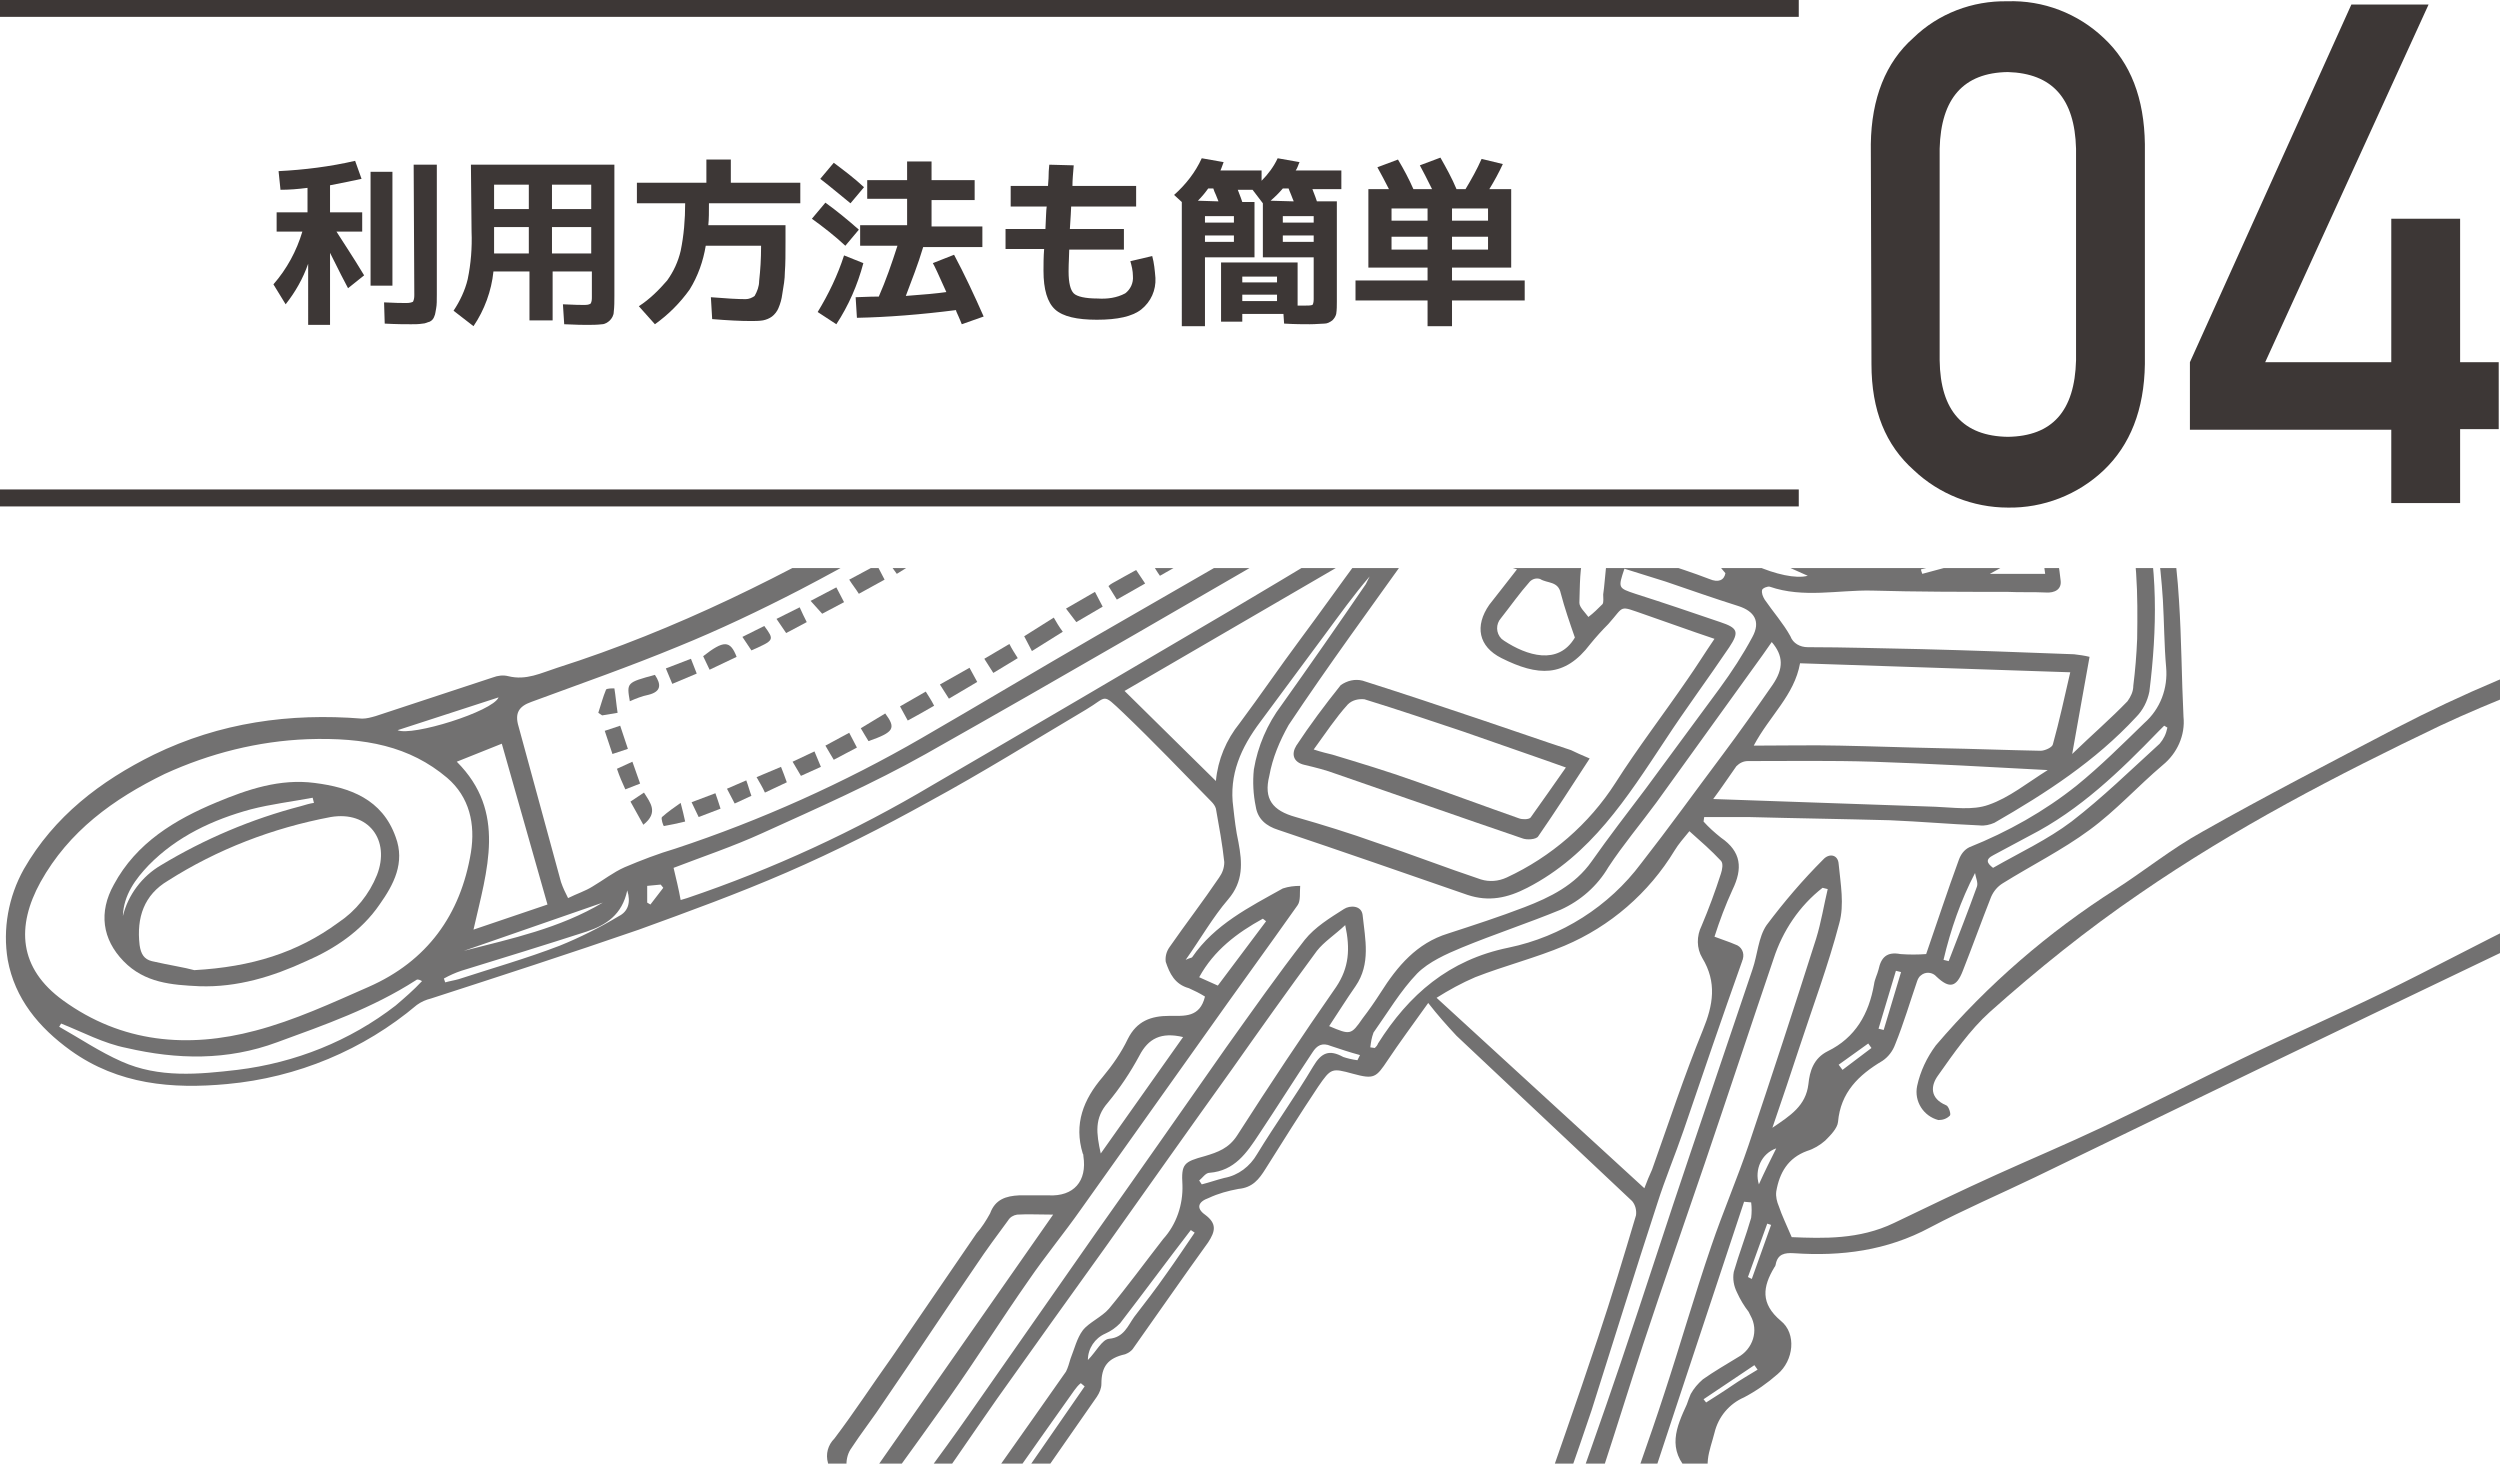 <?xml version="1.0" encoding="utf-8"?>
<!-- Generator: Adobe Illustrator 24.2.1, SVG Export Plug-In . SVG Version: 6.00 Build 0)  -->
<svg version="1.1" id="レイヤー_1" xmlns="http://www.w3.org/2000/svg" xmlns:xlink="http://www.w3.org/1999/xlink" x="0px"
	 y="0px" viewBox="0 0 388.6 227.5" style="enable-background:new 0 0 388.6 227.5;" xml:space="preserve">
<style type="text/css">
	.st0{fill:#3D3736;}
	.st1{fill:none;stroke:#3D3736;stroke-width:2.64;stroke-miterlimit:10;}
	.st2{clip-path:url(#SVGID_2_);}
	.st3{fill-rule:evenodd;clip-rule:evenodd;fill:#727171;}
</style>
<g id="レイヤー_2_1_">
	<g id="ヘヤワリとは_">
		<path class="st0" d="M56.3,33v3h-4c1,1.6,2.5,3.8,4.3,6.8l-2.5,2c-0.5-0.9-1.4-2.7-2.8-5.5v11.2h-3.4V41c-0.8,2.3-2,4.4-3.5,6.3
			l-1.9-3.1c2.1-2.4,3.6-5.2,4.5-8.2H43v-3h4.8v-3.8c-1.5,0.2-2.9,0.3-4.2,0.3l-0.3-2.9c4-0.2,8-0.7,11.9-1.6l1,2.8
			c-1.3,0.3-2.9,0.6-4.9,1V33H56.3z M57.6,44.4V26.7H61v17.7L57.6,44.4z M64.3,25.6h3.6v20.2c0,0.9,0,1.6-0.1,2.1
			c-0.1,0.4-0.1,0.9-0.3,1.3c-0.1,0.3-0.3,0.6-0.7,0.8c-0.4,0.1-0.7,0.3-1.1,0.3c-0.6,0.1-1.2,0.1-1.8,0.1c-0.9,0-2.3,0-4.1-0.1
			L59.7,47c1.7,0.1,2.8,0.1,3.5,0.1c0.5,0,0.8-0.1,1-0.2c0.2-0.4,0.2-0.8,0.2-1.1L64.3,25.6z"/>
		<path class="st0" d="M73.2,25.6h22.3V46c0,0.8,0,1.7-0.1,2.5c0,0.5-0.3,1-0.6,1.3c-0.3,0.3-0.8,0.6-1.2,0.6
			c-0.8,0.1-1.6,0.1-2.3,0.1c-0.5,0-1.7,0-3.6-0.1l-0.2-3.1c1.8,0.1,2.9,0.1,3.2,0.1c0.4,0,0.8,0,1.1-0.2c0.2-0.3,0.2-0.7,0.2-1.1
			v-3.9h-6.1v7.6h-3.6v-7.6h-5.6c-0.3,3-1.4,6-3.1,8.5l-3.1-2.4c1-1.5,1.8-3.2,2.2-4.9c0.5-2.4,0.7-4.9,0.6-7.4L73.2,25.6z
			 M82.2,35.3h-5.4v2.2c0,0.9,0,1.5,0,1.9h5.4L82.2,35.3z M82.2,32.5v-3.8h-5.4v3.8H82.2z M85.8,32.5h6.1v-3.8h-6.1V32.5z
			 M85.8,35.3v4.1h6.1v-4.1H85.8z"/>
		<path class="st0" d="M110.7,49.6l-0.2-3.4c2.4,0.2,4.2,0.3,5.4,0.3c0.5,0,1-0.2,1.4-0.5c0.4-0.7,0.7-1.5,0.7-2.3
			c0.2-1.8,0.3-3.5,0.3-5.3v-0.2h-8.6c-0.4,2.4-1.2,4.7-2.5,6.8c-1.5,2.1-3.3,3.9-5.4,5.4l-2.5-2.8c1.7-1.1,3.1-2.5,4.4-4
			c1-1.4,1.7-2.9,2.1-4.6c0.5-2.4,0.7-4.9,0.7-7.4H99v-3.2h10.8v-3.6h3.8v3.6h10.8v3.2h-14.2c0,1.3,0,2.5-0.1,3.4h12v2.5
			c0,1.9,0,3.5-0.1,4.8c0,1.1-0.2,2.2-0.4,3.4c-0.1,0.8-0.3,1.5-0.6,2.2c-0.2,0.5-0.6,1-1,1.3c-0.4,0.3-0.9,0.5-1.4,0.6
			c-0.6,0.1-1.3,0.1-1.9,0.1C115.1,49.9,113.1,49.8,110.7,49.6z"/>
		<path class="st0" d="M131.4,38.2c-1.6-1.5-3.4-2.9-5.2-4.2l2.1-2.5c1.8,1.3,3.5,2.7,5.2,4.2L131.4,38.2z M134.2,40.9
			c-0.9,3.4-2.3,6.6-4.2,9.5l-2.9-1.9c1.7-2.8,3.1-5.7,4.1-8.8L134.2,40.9z M127.5,27.8l2.1-2.5c1.6,1.2,3.2,2.4,4.7,3.8l-2.1,2.5
			C130.7,30.4,129.2,29.1,127.5,27.8z M145,40.9l3.3-1.3c1.6,3,3.1,6.2,4.6,9.6l-3.4,1.2c-0.1-0.3-0.3-0.7-0.5-1.2s-0.4-0.8-0.4-1
			c-5.5,0.7-10.6,1.1-15.4,1.2l-0.2-3.2c0.7,0,1.9-0.1,3.6-0.1c1.1-2.5,2-5.1,2.9-7.9h-5.8v-3.2h7.3v-4.1h-6.2V28h6.2v-2.9h3.8V28
			h6.7v3.1h-6.7v4.1h7.9v3.2h-9.2c-0.8,2.7-1.8,5.2-2.7,7.6c2.8-0.2,4.9-0.4,6.3-0.6C145.9,42.7,145.2,41.2,145,40.9z"/>
		<path class="st0" d="M163.1,25.6l3.8,0.1c-0.1,1.2-0.2,2.3-0.2,3.2h9.9v3.2h-10.1c0,0.6-0.1,1.7-0.2,3.5h8.4v3.2h-8.5
			c0,0.9-0.1,2-0.1,3.4c0,1.8,0.3,2.9,0.8,3.4s1.8,0.8,3.7,0.8c1.5,0.1,3-0.1,4.3-0.8c0.8-0.6,1.3-1.6,1.2-2.7
			c0-0.8-0.2-1.6-0.4-2.3l3.4-0.8c0.3,1.1,0.4,2.2,0.5,3.4c0.1,1.9-0.7,3.7-2.2,4.9c-1.4,1.1-3.7,1.6-6.9,1.6
			c-3.1,0-5.3-0.5-6.5-1.6s-1.8-3.1-1.8-6c0-1,0-2.1,0.1-3.4h-6v-3.1h6.2c0.1-1.8,0.1-2.9,0.2-3.5h-5.6v-3.2h5.8
			c0-0.4,0.1-0.9,0.1-1.7S163.1,25.9,163.1,25.6z"/>
		<path class="st0" d="M189.8,50v-9.2h11.9v6.7h1.2c0.4,0,0.8,0,1.1-0.1c0.1-0.1,0.2-0.4,0.2-0.9v-6.5h-7.9v-8.4l-1.6-2.1h-2.3
			c0.4,1,0.6,1.6,0.7,1.9h1.9v8.6h-7.7v10.7h-3.6V31.4l-1.2-1.1c1.8-1.6,3.3-3.5,4.3-5.7l3.4,0.6c-0.2,0.5-0.3,0.9-0.5,1.3h6.4v1.6
			c1-1,1.9-2.2,2.5-3.5l3.4,0.6c-0.2,0.4-0.3,0.9-0.6,1.3h7.1v2.9H204c0.4,1,0.6,1.6,0.7,1.9h3.1v15.6c0,0.6,0,1.3-0.1,1.9
			c-0.1,0.4-0.3,0.7-0.6,1c-0.4,0.3-0.8,0.5-1.2,0.5c-0.5,0-1.3,0.1-2.3,0.1s-2.3,0-4-0.1l-0.1-1.5h-6.4V50H189.8z M189.4,31.3
			l-0.4-1c-0.2-0.4-0.3-0.7-0.4-1h-0.8c-0.5,0.7-1,1.3-1.6,1.9L189.4,31.3z M187.3,34.6h4.5v-1h-4.5V34.6z M187.3,36.6v1h4.5v-1
			H187.3z M193.1,43.9h5.4V43h-5.4V43.9z M193.1,45.8v1h5.4v-1H193.1z M201.1,31.3c-0.1-0.2-0.2-0.5-0.4-1s-0.3-0.7-0.4-1h-0.9
			c-0.6,0.7-1.2,1.3-1.9,1.9L201.1,31.3z M204.2,34.6v-1h-4.8v1H204.2z M204.2,36.6h-4.8v1h4.8V36.6z"/>
		<path class="st0" d="M225.7,41.6v2h11.3v3.1h-11.3v4h-3.8v-4h-11.2v-3.1h11.2v-2h-9.2V29.4h3.2c-0.6-1.2-1.2-2.3-1.8-3.4l3.2-1.2
			c0.9,1.5,1.7,3,2.4,4.6h2.9c-0.8-1.6-1.4-2.8-1.9-3.7l3.2-1.2c0.9,1.6,1.8,3.2,2.5,4.9h1.4c0.9-1.5,1.8-3.1,2.5-4.7l3.3,0.8
			c-0.6,1.3-1.3,2.6-2.1,3.9h3.4v12.2H225.7z M216.3,34.3h5.6v-1.9h-5.6V34.3z M221.9,38.8v-2h-5.6v2H221.9z M231.3,34.3v-1.9h-5.6
			v1.9H231.3z M225.7,38.8h5.6v-2h-5.6V38.8z"/>
		<line class="st1" x1="0" y1="1.3" x2="279.6" y2="1.3"/>
		<line class="st1" x1="279.6" y1="77.4" x2="0" y2="77.4"/>
		<g>
			<defs>
				<rect id="SVGID_1_" x="0.2" y="88.3" width="388.4" height="139.2"/>
			</defs>
			<clipPath id="SVGID_2_">
				<use xlink:href="#SVGID_1_"  style="overflow:visible;"/>
			</clipPath>
			<g class="st2">
				<path class="st3" d="M268.6-86.8c-3.7,1.2-7.5,2.2-11.1,3.5c-9.6,3.4-19.1,7-28.6,10.3c-5.7,2-11.5,3.7-17.2,5.7
					c-6.5,2.2-12.8,4.7-19.3,6.9c-7.7,2.6-15.4,4.9-23.1,7.5c-5.6,1.9-11.2,4-16.9,5.9c-12.2,4.2-24.5,8.4-36.7,12.6
					c-6.4,2.1-11.9,6.1-16,11.5c-5.3,6.6-9.9,13.5-12.4,21.7c-1.9,6-1.2,11.9,0,17.9c2,9.3,7.5,16.3,14.5,22.5
					c8.3,7.3,15.9,15.5,23.9,23.2c5.6,5.3,11.3,10.4,17,15.7c7.3-4.2,14.4-8.4,21.6-12.6c18.3-10.6,36.6-21.2,55-31.7
					c4.4-2.5,8.1-6.1,10.8-10.3c3.8-6.1,10.6-9.8,17.8-9.8c0.8-0.1,1.5-0.5,2-1.1c4.7-4.4,9.7-8.4,16.1-9.4
					c6.9-1.2,13.9-1.8,20.9-0.7c7.6,1.2,15.2,2.1,22.2,5.4c9.4,4.4,18.3,9.7,24.7,18.1c6.2,8.3,8.7,17.5,3.7,27.4
					c-1.9,3.9-5,7.2-8.8,9.4c-1.6,0.9-2.6,1.7-2.3,3.6c0,0.7-0.1,1.4-0.2,2.1c1.9,0.5,3.8,1.2,5.5,2c1.3,0.8,2.4,2,3.1,3.4
					c2.6,6.2,3.5,12.7,3.9,19.4c0.4,6,0.4,12,0.7,18.1c0.3,2.9-1,5.7-3.2,7.5c-3.9,3.3-7.3,7.1-11.4,10.1c-4.2,3.1-9,5.5-13.5,8.3
					c-0.8,0.5-1.4,1.2-1.8,2.1c-1.5,3.8-2.9,7.7-4.4,11.5c-1,2.6-2.1,2.8-4.1,0.9c-0.6-0.7-1.7-0.8-2.4-0.2
					c-0.3,0.2-0.5,0.6-0.6,0.9c-1.1,3.2-2.1,6.6-3.4,9.8c-0.4,1.1-1.1,2-2,2.6c-3.7,2.2-6.5,4.9-6.9,9.5c-0.1,1-1.2,2.1-2,2.9
					c-0.8,0.7-1.8,1.3-2.8,1.6c-3,1.1-4.3,3.4-4.8,6.3c-0.1,0.8,0.1,1.6,0.4,2.3c0.5,1.5,1.2,2.9,2,4.8c4.9,0.2,10.5,0.4,15.9-2.2
					s10.6-5.1,15.9-7.5s11-4.8,16.5-7.4c7.2-3.4,14.4-7.1,21.6-10.6s14.8-6.8,22.2-10.4s14.8-7.6,22.2-11.2
					c3.9-1.9,7.9-3.4,11.9-5.1v2.6c-6,2.9-12.1,5.7-18.1,8.6c-11.9,5.7-23.8,11.4-35.6,17.1c-11.6,5.6-23.1,11.2-34.7,16.8
					c-5.4,2.6-11,5-16.3,7.8c-6.7,3.6-13.8,4.5-21.1,4c-1.5-0.1-2.6,0.1-2.9,1.8c0,0.1-0.1,0.3-0.2,0.4c-1.8,3-2.2,5.6,1,8.3
					c2.5,2,2,6.2-0.5,8.3c-1.6,1.4-3.3,2.6-5.2,3.6c-2.3,1-4,3-4.6,5.5c-0.7,2.8-2.1,5.5,0.2,8.3c0.2,0.7,0,1.4-0.4,2
					c-2.1,1-2.4,2.9-3,4.8s-1,3.8,0.4,5.6c1.1,1.5,0.5,2.8-1,3.9c-2.9,2.1-6.1,3.9-7.8,7.3c-0.2,0.4-0.9,0.5-1.3,0.6
					c-4.7,1.6-8.2-0.3-11.7-3.4c-2.9-2.6-3.5-6.1-4.9-9.3c-0.5-1.2,0.6-3.1,1.1-4.6c3.4-10,7-20,10.3-30c2.1-6.3,4-12.6,5.9-19
					c0.1-0.8-0.1-1.6-0.6-2.2c-9.1-8.6-18.2-17.1-27.3-25.7c-1.5-1.6-3-3.3-4.4-5.1c-2.5,3.5-4.5,6.2-6.3,8.9s-2.1,3-5.4,2.1
					s-3.4-0.9-5.4,2c-2.8,4.2-5.5,8.5-8.2,12.8c-1,1.6-2,2.9-4.2,3.1c-1.6,0.3-3.1,0.7-4.6,1.4c-1.7,0.6-2,1.6-0.6,2.6
					c1.9,1.4,1.6,2.6,0.5,4.3c-3.9,5.4-7.7,10.9-11.6,16.4c-0.3,0.5-0.8,0.8-1.3,1c-2.7,0.6-3.7,1.9-3.7,4.6c0,0.7-0.3,1.4-0.7,2
					c-7.1,10.2-14.2,20.4-21.3,30.6c-0.2,0.4-0.6,0.8-1.1,1.1c-5.5,2.2-11.4,3.4-17.4,3.4c-2.8-0.2-5-2.4-5.2-5.2
					c-0.2-3.4-0.6-6.8-0.3-10.1c0.2-2,1.6-4,2.7-5.8c0.8-1,1.1-2.4,0.8-3.7c-0.4-1.4,0-2.8,1-3.8c3.1-4.1,5.9-8.4,8.9-12.6
					c4.4-6.4,8.8-12.9,13.2-19.3c0.8-0.9,1.5-2,2.1-3.1c0.8-2.2,2.5-2.7,4.5-2.8c1.5,0,3.1,0,4.6,0c3.9,0.2,6-2.2,5.4-6.1
					c0-0.1,0-0.3-0.1-0.4c-1.4-4.6,0.1-8.4,3.1-11.9c1.5-1.8,2.9-3.8,3.9-5.9c1.4-2.8,3.6-3.6,6.5-3.6c2.3,0,4.7,0.3,5.5-3
					c-0.8-0.5-1.6-0.9-2.5-1.3c-2.2-0.6-3-2.3-3.6-4.1c-0.1-0.8,0.1-1.6,0.6-2.3c2.5-3.6,5.2-7.1,7.7-10.8c0.5-0.7,0.8-1.5,0.8-2.4
					c-0.3-2.8-0.8-5.5-1.3-8.3c-0.1-0.4-0.4-0.8-0.7-1.1c-4.5-4.6-9-9.3-13.7-13.8c-3.4-3.2-2.4-2.5-5.8-0.5
					c-8.1,4.8-16.1,9.8-24.4,14.3c-7.2,4-14.5,7.7-22.1,11s-15.3,6.1-23,8.9c-10.7,3.7-21.5,7.2-32.3,10.7c-0.8,0.2-1.5,0.5-2.2,1
					c-8.3,7-18.6,11.3-29.5,12.3c-8.5,0.8-16.9,0.1-24.3-5.2c-5-3.6-8.7-8.1-9.8-14.1c-0.8-4.8,0.1-9.8,2.5-14.1
					c4.7-8.2,11.9-13.7,20.2-17.8c10.3-5,21.1-6.5,32.4-5.6c0.7,0,1.4-0.2,2.1-0.4c6.1-2,12.1-4,18.2-6c0.8-0.3,1.6-0.4,2.4-0.2
					c2.8,0.7,5.1-0.5,7.6-1.3c18.5-5.9,35.7-14.5,52.4-24.3c0.3-0.2,0.6-0.4,1.2-0.8l-4.3-4c-6.3-5.9-12.6-11.7-18.8-17.7
					c-5.6-5.3-11-10.9-16.5-16.2c-2.3-2.2-5.2-4-7.1-6.6c-2.8-3.7-5.2-7.8-7.1-12.1c-3.1-7.7-4.2-15.8-2-24c1.7-6.2,4.6-12,8.4-17.1
					c3.2-4.3,6.7-8.4,10.4-12.3c3.2-3.4,7.7-4.8,12-6.3c7.3-2.4,14.7-4.7,22-7.2c7-2.4,13.9-5.2,20.9-7.7c4.2-1.5,8.6-2.7,12.8-4.2
					c11.8-4.1,23.6-8.3,35.4-12.3c7.4-2.5,14.8-4.8,22.2-7.3s14.8-5.4,22.1-8.2c2.5-0.9,5-1.9,7.6-2.9L268.6-86.8z M265.6,38.9
					c0-0.2-0.1-0.5-0.1-0.7c-3.3-5.8-6.4-11.8-9.9-17.4c-2-3.3-5.9-5-9.7-4.3c-7.6,0.9-12.2,5.8-16,11.9c-1.2,2-2.8,3.7-4.8,5
					c-9.4,5.7-18.8,11.1-28.3,16.7c-16.4,9.5-32.7,19-49.1,28.5c-7.8,4.5-15.5,9-23.4,13.1c-6.2,3.2-12.5,6.2-18.9,8.8
					c-7.5,3.1-15.2,5.8-22.8,8.6c-2,0.7-2.6,1.8-2,3.8c2.2,8.1,4.4,16.1,6.6,24.2c0.3,0.9,0.7,1.7,1.1,2.5c1.4-0.7,2.7-1.1,3.8-1.8
					c1.7-1,3.2-2.2,5-3c2.6-1.1,5.2-2.1,7.9-2.9c13.3-4.4,26.2-10.2,38.3-17.2c9-5.2,18-10.6,27-15.8c22.7-13.1,45.4-26.1,68-39.3
					c1.9-1.1,3.4-2.8,4.4-4.8C247.2,45.2,254.4,39.3,265.6,38.9L265.6,38.9z M274.3,53.7c2,0.5,3.5,1.3,5,1.2
					c7.1-0.7,14.1-1.8,21.2-2.4c6.3-0.6,12.6,0.6,18.1,3.5c1.1,0.7,2.4,0.7,3.5,0c4.7-2.6,6.9-6.9,7.8-11.9c0-0.6-0.2-1.1-0.5-1.6
					c-7.1-11-16.7-19.1-29.2-23.4c-9.6-3.3-19.5-3.6-29.4-2.4c-4.3,0.4-8.4,2.2-11.6,5.1l8.8,15.3c2.7-2.5,5.4-2,8-0.2
					s2.9,4.3,2.3,7c-0.4,1.7-1,3.4-1.8,5C276,50.3,275.2,51.8,274.3,53.7L274.3,53.7z M235.8,88.5c-4.9-1.5-9.3-2.9-13.9-4.2
					c-0.9,0-1.7,0.3-2.3,1c-6.5,9.1-13.1,18.1-19.3,27.4c-1.4,2.5-2.5,5.1-3,7.9c-0.9,3.6,0.5,5.4,4.1,6.4c4.2,1.2,8.4,2.5,12.6,4
					c5.4,1.8,10.8,3.9,16.2,5.7c1.3,0.4,2.7,0.3,4-0.3c6.9-3.2,12.8-8.3,16.9-14.7c3.5-5.5,7.5-10.7,11.2-16.1
					c1.4-2,2.7-4.1,4.2-6.3c-3.9-1.3-7.4-2.6-10.9-3.8c-4.1-1.4-3-1.4-5.6,1.5c-1,1-1.9,2-2.8,3.1c-4,5.3-8.2,5-13.8,2.2
					c-3.6-1.8-4.2-5-1.9-8.3C232.8,92.3,234.2,90.6,235.8,88.5L235.8,88.5z M47.8,114.9c-7.7,0.3-15.2,2.2-22.2,5.4
					c-8,3.9-14.9,8.9-19.3,16.8c-3.8,6.9-3.4,13.4,3.5,18.4c9.1,6.6,19.4,7.5,29.9,4.7c6.1-1.6,11.9-4.3,17.6-6.8
					c9.1-4,14.3-11.2,15.9-20.9c0.7-4.4-0.2-8.6-3.7-11.6C63.7,116,56.8,114.6,47.8,114.9L47.8,114.9z M252.5,88.4c-1,3-1,3,1.7,3.9
					c4.4,1.4,8.8,2.9,13.2,4.4c2.7,0.9,3,1.5,1.4,3.9c-3.3,4.9-6.8,9.6-10,14.5c-5.9,8.9-11.5,17.8-21.4,22.9
					c-3.1,1.6-6,2.2-9.3,1.1c-9.8-3.4-19.6-6.8-29.4-10.1c-1.9-0.6-3.2-1.7-3.5-3.6c-0.4-1.9-0.5-3.9-0.3-5.8
					c0.6-3.6,2.1-7.1,4.3-10c4.4-6.2,8.8-12.5,13.1-18.8c0.2-0.4,0.4-0.8,0.6-1.2c-2.5,2.9-4.7,6-7,9.1c-3.3,4.5-6.7,9-10,13.5
					c-3,4-4.9,8.2-4.2,13.3c0.2,1.8,0.4,3.6,0.8,5.4c0.6,3.2,0.8,6.1-1.6,8.9s-4.2,6-6.6,9.4c0.6-0.3,0.9-0.3,1-0.4
					c3.5-5.1,8.9-7.8,14.1-10.7c0.9-0.3,1.8-0.4,2.7-0.4c-0.1,1,0.1,2.3-0.4,3c-4.8,6.8-9.7,13.5-14.5,20.3c-6.4,9-12.8,18-19.2,27
					c-2.6,3.7-5.5,7.2-8.1,11c-4.2,6-8.1,12.2-12.4,18.3c-6.1,8.6-12.3,17-18.4,25.6c-0.6,1-1,2.1-1.2,3.3c2.4,0.7,3.9,0.3,5-1.6
					c1.3-2.1,2.6-4.1,4.1-6c4.5-6.2,9.2-12.4,13.6-18.7c6.6-9.4,13.1-18.8,19.7-28.2c6.8-9.6,13.5-19.2,20.3-28.9
					c4-5.6,8-11.3,12.2-16.7c1.6-2,3.9-3.4,6.1-4.8c0.9-0.6,2.7-0.6,2.9,0.9c0.4,3.8,1.3,7.6-1.1,11.1c-1.4,2-2.7,4.1-4.1,6.2
					c3.3,1.4,3.4,1.4,5.2-1.2c1-1.3,1.9-2.6,2.8-4c2.6-4.1,5.6-7.7,10.5-9.2c4-1.3,8-2.6,11.9-4.1s7.8-3.4,10.4-7.1
					s5.6-7.6,8.4-11.3c3.8-5.2,7.7-10.4,11.5-15.6c1.9-2.6,3.6-5.2,5.1-8c1.3-2.4,0.3-4-2.2-4.8c-3.8-1.2-7.5-2.5-11.3-3.8
					L252.5,88.4z M255.6,184.7c0.4-1.1,0.8-2,1.2-2.9c2.6-7.3,5-14.6,7.9-21.7c1.6-3.9,2.2-7.4-0.1-11.2c-0.9-1.5-0.9-3.4-0.1-5
					c1.1-2.6,2.1-5.3,3-8.1c0.2-0.6,0.4-1.6,0-2c-1.5-1.6-3.1-3-4.9-4.6c-0.9,1.1-1.7,2-2.3,3c-4,6.6-10,11.8-17.1,14.8
					c-4.5,1.9-9.3,3.1-13.9,4.9c-2.1,0.9-4.1,2-6,3.2L255.6,184.7z M316.1,71.9c3.5,0.3,7,0.8,10.5,1c3.7,0.2,5.5,2.1,6.4,5.5
					c2.5,9.6,2.3,19.4,1.1,29.1c-0.3,1.5-1,2.9-2.1,4c-6.3,6.8-14,11.8-22,16.4c-0.7,0.3-1.5,0.5-2.3,0.4c-4.6-0.2-9.2-0.6-13.9-0.8
					c-7.4-0.2-14.7-0.3-22.1-0.5c-2.2,0-4.5,0-6.8,0l-0.1,0.7c0.8,0.9,1.7,1.7,2.7,2.5c3.2,2.2,3.4,4.8,1.8,8.1
					c-1.1,2.4-2,4.8-2.8,7.3c1.3,0.5,2.3,0.8,3.2,1.2c1,0.3,1.5,1.3,1.2,2.3c0,0.1-0.1,0.2-0.1,0.3c-3.1,8.7-6.1,17.5-9.1,26.3
					c-1.3,3.8-2.9,7.6-4.1,11.4c-3.5,10.7-6.8,21.4-10.2,32.1c-2.4,7.2-5,14.3-7.4,21.5c-0.4,1.1,0,2.3,0.1,3.5h0.7
					c0.7-2.2,1.3-4.4,2.1-6.5c3-8.6,6.1-17.2,9-25.8c3.7-10.9,7.2-21.9,10.9-32.8c3.2-9.5,6.4-18.9,9.6-28.4c0.8-2.3,0.9-5,2.2-6.9
					c2.7-3.6,5.6-7,8.8-10.2c0.9-1,2.3-0.8,2.4,0.7c0.3,3.1,0.9,6.3,0.1,9.2c-1.7,6.5-4.1,12.9-6.2,19.3c-1.3,4-2.7,8.1-4.2,12.5
					c2.8-1.9,5.2-3.4,5.6-6.8c0.2-2,0.8-4,3-5.1c4.3-2.1,6.4-5.8,7.2-10.4c0.1-0.8,0.5-1.5,0.7-2.3c0.4-1.9,1.3-2.8,3.4-2.4
					c1.3,0.1,2.7,0.1,4,0c1.7-4.9,3.3-9.8,5.1-14.7c0.3-0.8,0.8-1.5,1.6-1.9c6-2.4,11.7-5.6,16.7-9.6c3.7-3,7.1-6.4,10.5-9.7
					c2.5-2.2,3.7-5.4,3.4-8.7c-0.3-3.4-0.3-6.9-0.5-10.4c-0.4-6.1-1.1-12.2-3.5-17.9c-0.7-1.4-1.8-2.6-3.3-3.2
					C325,70.7,320.5,71.5,316.1,71.9z M322.1,117.2c3.1-3,6-5.5,8.6-8.2c0.5-0.7,0.9-1.5,0.9-2.4c0.3-2.4,0.5-4.8,0.6-7.3
					c0.1-6.8,0.1-13.7-1.9-20.3c-0.6-1.9-1.5-3.2-3.7-3.4c-2-0.1-4.1-0.6-6.1-0.7c-11-0.6-22.1,0.3-32.8,2.8c-4.3,1-7.1,4.1-9.8,7.7
					c1.5,0.4,2.8,0.6,3.9,1c1.5,0.7,3.3,0.2,4.2-1.2c3.9-4.8,8.5-8.3,15.3-7.3c0.4,0,0.9-0.1,1.3-0.2c4-0.1,8.1-0.3,12.1-0.2
					c1.3,0.1,3.3,1,3.5,2c1,3.5,1.7,7.1,2.1,10.7c0.2,1.4-0.9,2-2.3,1.9c-2-0.1-4,0-6-0.1c-7,0-14.1,0-21.1-0.2
					c-5.2-0.1-10.6,1.2-15.8-0.6c-0.3-0.1-1.1,0.2-1.2,0.5c-0.1,0.5,0.1,1,0.4,1.5c1.3,1.9,2.9,3.7,4,5.7c0.4,1.1,1.5,1.7,2.7,1.7
					c5.9,0,11.8,0.2,17.6,0.3c7.9,0.2,15.9,0.5,23.8,0.8c0.8,0.1,1.6,0.2,2.4,0.4C323.9,107,323.1,111.7,322.1,117.2L322.1,117.2z
					 M264.3,42.4l-0.3-0.7c-0.4,0-0.9,0-1.3,0c-0.5,0-1,0.1-1.5,0.2c-7.1,1.5-13,6.5-15.8,13.2c-1.2,2.9-3.4,5.3-6.1,6.8
					c-10.1,6-20.3,12-30.4,17.9c-21.6,12.5-43.2,25.1-65,37.4c-8.2,4.6-16.8,8.4-25.4,12.3c-4.6,2.1-9.4,3.7-13.8,5.4
					c0.4,1.7,0.8,3.3,1.1,5l1-0.3c13.3-4.5,26.1-10.4,38.2-17.6c15.3-8.9,30.6-17.9,45.9-26.9c11-6.5,21.8-13.1,32.8-19.6
					c4.7-2.8,9.5-5.6,14.2-8.5c3.6-2.3,7.5-4,11.7-3.9c2.5,0,3.6-0.9,4.1-3c-1.8,0-3.5,0.1-5.2,0c-2.7-0.1-3.2-0.9-2-3.3
					c3.2-6.5,7.9-11.2,15.2-13C262.5,43.4,263.4,43,264.3,42.4z M209.1,143.8c-1.6,1.5-3.3,2.6-4.4,4c-4.5,6.1-8.9,12.3-13.2,18.4
					c-6.6,9.2-13.1,18.4-19.7,27.7c-5.6,7.8-11.2,15.6-16.8,23.5c-4.2,6-8.3,12.1-12.6,18.1c-2.4,3.4-4.9,6.7-7.5,10.2
					c4.5,0.1,9.2-1.7,11.3-4.7c6.4-9.3,13-18.5,19.5-27.8c0.3-0.6,0.5-1.3,0.7-2c0.6-1.5,1-3.2,1.9-4.4s3-2.1,4.1-3.4
					c2.9-3.5,5.6-7.2,8.4-10.8c2.1-2.3,3.1-5.4,3-8.4c-0.2-3.3,0.2-3.6,3.5-4.5c2-0.6,3.7-1.2,5-3.2c5-7.8,10.1-15.5,15.4-23.1
					C209.7,150.4,209.9,147.5,209.1,143.8z M284.1,138.2l-0.8-0.2c-3.6,2.8-6.2,6.7-7.6,11c-3.6,10.6-7.1,21.2-10.7,31.8
					c-3.2,9.4-6.5,18.8-9.6,28.2c-2.1,6.4-4.1,12.9-6.2,19.3c-2.1,6.2-4.2,12.4-6.4,18.6c-0.6,1.4-0.1,3,1.2,3.8
					c0.8,0.6,1.6,1.2,2.5,1.9c1.6-4.8,3-9.4,4.6-13.9c2.5-7.4,5.2-14.7,7.6-22.1c2.5-7.6,4.7-15.3,7.3-22.9c1.8-5.3,4-10.4,5.8-15.7
					c3.6-10.7,7.1-21.4,10.5-32.1C283.1,143.3,283.5,140.7,284.1,138.2z M272.6,115.9c4.8,0,9.1-0.1,13.4,0
					c5.2,0.1,10.4,0.3,15.6,0.4s10.4,0.3,15.6,0.4c0.6,0,1.8-0.5,1.9-1c1-3.6,1.8-7.3,2.7-11.2l-42-1.4
					C278.9,108.1,275.1,111.2,272.6,115.9z M254.6,16.1c5.2-4.2,10.7-7.4,17.4-7.4c5.7-0.1,11.4,0.1,17.1,0.7
					c5.1,0.7,10.1,1.8,15,3.3c3.1,1,6,2.8,8.9,4.4c7.4,4.1,13.6,9.5,17.7,17c2,3.5,2.5,7.6,1.6,11.5c-1.3,5.9-4.3,10.4-9.7,13.3
					c0.9,1,1.7,2,2.5,2.8c11.2-5.1,15.6-17.3,9.5-29.4c-2.4-4.6-5.8-8.6-9.9-11.7c-10-8.1-22-13.3-34.7-15c-6.8-0.9-13.6-1-20.4-0.3
					c-7.2,0.6-12.7,4.4-17.8,9.3L254.6,16.1z M211.3,86.8l-0.4-0.4l-36.1,21l14.2,14c0.3-3.3,1.6-6.4,3.7-9c3.2-4.3,6.2-8.7,9.4-13
					S208.2,91,211.3,86.8z M266.3,124.2c11.6,0.4,23.1,0.8,34.5,1.2c2.8,0.1,5.8,0.6,8.3-0.3c3.2-1.1,6-3.4,9.2-5.4
					c-9.3-0.5-18.2-1-27.2-1.3c-6.5-0.2-12.9-0.1-19.4-0.1c-0.7,0-1.3,0.3-1.8,0.8C268.7,120.8,267.5,122.6,266.3,124.2L266.3,124.2
					z M127.7,238.9l0.8,0.3l35.2-50.4c-2.3,0-3.9-0.1-5.6,0c-0.6,0.1-1.1,0.4-1.4,0.9c-1.7,2.3-3.4,4.6-5,7c-4.8,7-9.4,14-14.2,21
					c-1.7,2.6-3.6,5-5.3,7.6c-0.5,0.8-0.7,1.8-0.6,2.8c0.3,1.4,0,3-1,4.1c-0.9,1.1-1.7,2.4-2.3,3.7
					C127.9,236.9,127.8,237.9,127.7,238.9z M213,162.8l0.7,0.1c0.2-0.2,0.4-0.4,0.5-0.7c4.8-7.6,11-13,20.3-14.9
					c8.2-1.7,15.6-6.4,20.6-13.1c4.3-5.5,8.4-11.2,12.6-16.8c2.7-3.6,5.3-7.3,7.8-10.9c1.8-2.6,1.7-4.6-0.1-6.7
					c-0.5,0.7-0.9,1.3-1.4,2c-5.5,7.6-11,15.3-16.5,22.9c-2.5,3.4-5.2,6.6-7.5,10.1c-1.7,2.9-4.3,5.2-7.4,6.6
					c-5.1,2.1-10.3,3.8-15.4,5.9c-2.4,1-5.1,2.2-6.9,4c-2.6,2.7-4.6,6.1-6.8,9.2C213.2,161.3,213.1,162,213,162.8z M274.2,38.9
					c-1.9-1.3-3.6-1.2-4.8,0.7c-2.8,4.2-5.6,8.4-8.2,12.8c-3,5-5.8,10.2-8.3,15.6c-2.5,5.8-4.7,11.7-6.6,17.7
					c-0.8,2.5-0.7,5.3-0.8,8c0,0.7,0.9,1.5,1.4,2.2c0.8-0.6,1.5-1.3,2.2-2c0.2-0.3,0.1-1,0.1-1.5c0.4-2.7,0.3-5.7,1.4-8.2
					c3.7-9,7.4-18.1,11.7-26.9C265.5,50.9,268.7,44.3,274.2,38.9z M272.2,186.9l-1.1-0.1c-7,21.1-14,42.2-20.7,62.7l9.1-7
					c-0.9-2.4-3.3-4.2-1.6-7.3c1.2-2.3,1.2-5.4,4.8-6.3c-3.7-3.6-2.1-7.1-0.5-10.6c0.2-0.6,0.4-1.1,0.6-1.6c0.5-0.9,1.1-1.6,1.9-2.3
					c1.7-1.2,3.6-2.3,5.4-3.4c2.4-1.3,3.3-4.2,2-6.5c-0.1-0.2-0.2-0.4-0.3-0.6c-0.7-0.9-1.3-1.9-1.8-3c-0.5-1-0.7-2.1-0.5-3.2
					c0.8-2.8,1.9-5.6,2.7-8.4C272.3,188.5,272.3,187.7,272.2,186.9L272.2,186.9z M250.9,65.5c-9.6,0.5-15.9,7.1-24,11.1l17.5,5.9
					C246.6,77,248.6,71.4,250.9,65.5z M73.6,144.5l11.5-3.9l-7.1-25l-7,2.8C78.8,126.2,75.7,135.2,73.6,144.5L73.6,144.5z
					 M264.9,57.9c-0.5,1-1,2.2-1.6,3.5c7,4.1,14.6,7.1,22.6,8.9c2.9,0.5,5.8,0.6,8.7,0.3c4.9-0.3,9.8-0.9,14.7-1.3
					c4.2-0.3,8.5-0.4,12.8-0.5c0.2-1.8,0-2.6-1.9-2.1c-2.4,0.8-5,1.3-7.5,1.5c-5.2,0.1-10.4-0.1-15.6-0.5
					c-5.9-0.5-11.9-1.2-17.4-3.6C274.8,62.1,270,60,264.9,57.9z M328.5,36.2l0.5-0.3c-1.7-2.4-3.2-5.1-5.2-7.2
					c-7.6-8-17.4-13.6-28.1-16c-2.5-0.4-4.9-0.7-7.4-0.8c-4.5-0.4-8.9-1-13.4-1c-5.9,0-11.7,1.9-16.4,5.5c-1.6,1.2-1.6,1.2-0.3,2.7
					c3.5-2.9,7.9-4.7,12.5-5.1c7-0.4,14.1-0.3,21.1,0.4c11.2,1.1,20.7,6.3,29.1,13.6C323.5,30.5,325.9,33.5,328.5,36.2z M9.5,159.1
					l-0.3,0.5c3.2,1.8,6.3,3.9,9.7,5.4c5.8,2.6,12,2,18,1.3c9-1.1,17.5-4.5,24.6-10c1.4-1.2,2.8-2.4,4.1-3.8c-0.5-0.3-0.8-0.3-1-0.1
					c-6.7,4.3-14.1,6.9-21.5,9.6c-7.8,2.9-15.6,2.7-23.4,0.9C16.1,162.2,12.8,160.4,9.5,159.1z M271.8,82.9l11.1-10.5
					c-3-1-6.5-2-9.8-3.4c-2-0.9-3.3-0.3-4.7,1c-2.5,2.4-3.5,7.1-1.7,9C268.4,80.4,270.1,81.7,271.8,82.9z M319.2,64.2
					c-1.5-1.7-3.1-2.6-5.5-2.1c-3.5,0.9-7.1,1.3-10.7,1.2c-9.3-0.6-18.5-2.1-27.1-6.2c-2.7-1.3-5.5-2.4-8.2-3.7
					c-0.3,0.3-0.5,0.7-0.8,1c-0.2,0.3-0.3,0.7-0.4,1C283.1,64.5,300.6,67.8,319.2,64.2z M244.8,99.1c-0.8-2.3-1.6-4.6-2.2-6.9
					c-0.4-1.9-2.1-1.5-3.2-2.2c-0.6-0.2-1.2,0-1.6,0.4c-1.6,1.8-3,3.8-4.5,5.7c-0.8,0.9-0.8,2.3,0.1,3.2c0.1,0.1,0.3,0.2,0.4,0.3
					C237.3,101.9,242.2,103.5,244.8,99.1z M243.6,84.8c-6.1-1.8-12-3.9-18-5.3c-2.6-0.6-5.3,0.6-7.3,2.5c1.3-0.2,2.7-0.8,3.9-0.5
					c4.1,1.1,8,2.4,12,3.7c2.9,0.9,5.7,2,8.6,3C243,87.2,243.2,86.3,243.6,84.8z M171.1,179.3l12.8-18.1c-3.4-0.8-5.4,0.2-6.8,2.9
					c-1.4,2.6-3,5-4.9,7.3C170.1,173.8,170.4,176.1,171.1,179.3z M336.9,113.1l-0.5-0.3l-0.9,0.9c-6,6.2-12.2,12.2-20,16.2
					c-1.9,1-3.7,2-5.6,3c-1.4,0.7-1,1.3-0.1,2c4.2-2.4,8.5-4.4,12.2-7.2c4.8-3.7,9.2-8,13.7-12.1
					C336.3,114.9,336.7,114.1,336.9,113.1z M255.1,86.4c4.7-6.5,7.2-13.8,9.4-21.6c-0.6,0.4-1.2,0.7-1.5,1.1
					c-3.3,6.5-6.5,13-9.7,19.5c0,0.1,0,0.2,0,0.4L255.1,86.4z M211,164.8l0.4-0.8c-1.5-0.4-3-0.9-4.5-1.4c-1.4-0.6-2.2-0.1-2.9,1
					c-2.8,4.2-5.5,8.5-8.3,12.7c-1.9,2.9-3.8,5.7-7.7,6c-0.6,0-1.1,0.8-1.6,1.2l0.4,0.6c1.2-0.3,2.3-0.7,3.5-1
					c2.2-0.4,4-1.8,5.1-3.7c2.8-4.6,5.9-8.9,8.7-13.6c1.3-2.2,2.5-2.7,4.7-1.5C209.4,164.5,210.2,164.7,211,164.8z M268.2,89.1
					l-6.8-8.1l-3.5,6.3c2.7,0.9,5.2,1.7,7.8,2.7C267.1,90.6,268,90.2,268.2,89.1L268.2,89.1z M168.6,215.5L168,215
					c-0.4,0.3-0.7,0.7-1,1.1c-6.4,9-12.7,18-19,27c-0.2,0.5-0.4,1.1-0.4,1.7l0.6,0.2L168.6,215.5z M289,56.1
					c10.7,0.4,21.8-1.2,31.6,4.9C311.1,53.1,300,55,289,56.1z M189.3,153.2l7.5-10l-0.5-0.4c-4,2.2-7.6,4.9-9.9,9.1L189.3,153.2z
					 M185.7,191.6l-0.6-0.4c-3.7,4.8-7.3,9.7-11,14.5c-0.7,0.7-1.4,1.2-2.3,1.6c-1.6,0.7-2.7,2.3-2.7,4.1c1.3-1.3,2.2-3.2,3.3-3.3
					c2.3-0.2,2.9-2,3.9-3.4c1.7-2.2,3.4-4.4,5-6.7C182.8,195.9,184.2,193.8,185.7,191.6L185.7,191.6z M97.5,138.4
					c-0.8,3.8-3.3,5.4-6.3,6.4c-6.5,2.1-13,4.1-19.5,6.1c-0.9,0.3-1.8,0.7-2.7,1.2l0.2,0.6c0.7-0.2,1.4-0.3,2.1-0.5
					c5.2-1.7,10.5-3.2,15.7-5.2c3.2-1.3,6.2-2.8,9.2-4.6C97.6,141.7,98.1,140.3,97.5,138.4z M310.4,60.1c0-0.2,0-0.4,0-0.6
					l-17.5-0.8c0,0.2,0,0.4,0,0.7C298.6,60.4,304.4,61.4,310.4,60.1z M77.5,108.4l-15.7,5.1C64,114.5,76.6,110.6,77.5,108.4z
					 M309.3,89.2h8.6l-0.6-4.4L309.3,89.2z M266,82.8c2.1,3.7,11.3,7.7,15,6.7L266,82.8z M275.9,42l-0.6-0.3
					c-0.7,0.6-1.3,1.3-1.8,2.1c-1.1,2.3-2,4.8-3,7.1c-0.1,0.2-0.1,0.5-0.1,0.8l1.8,0.6C273.4,48.7,275.8,45.7,275.9,42z M296.1,80.8
					c2.3,1.4,15.3,0.6,16.9-0.9L296.1,80.8z M302.1,149.2l0.8,0.2c1.5-3.9,3-7.7,4.4-11.6c0.2-0.6-0.2-1.4-0.3-2.1
					C304.8,139.9,303.2,144.5,302.1,149.2L302.1,149.2z M93.7,140.3l-21.6,7.5C79.5,145.9,87,144.3,93.7,140.3z M256,56.1
					c2.2-2.8,2.2-3-1.4-5.6C251.7,53,251.8,53.3,256,56.1L256,56.1z M129.7,249.6c3.2,1.4,15.2-1.1,15.4-2.9L129.7,249.6z
					 M295.2,86.5l9.2-2C300,83.4,296.8,84.1,295.2,86.5z M288.3,86.7c1.8,0.1,5-1.7,5.5-3.1c0.2-0.5-0.3-1.1-0.5-1.8L288.3,86.7z
					 M295.5,151.1l-0.8-0.2l-2.7,9l0.8,0.2L295.5,151.1z M259.2,50.8l1.8-4.3l-4.3,2L259.2,50.8z M264.8,217.5l0.4,0.5
					c1.4-0.9,2.7-1.7,4-2.6s2.7-1.7,4-2.5l-0.5-0.7L264.8,217.5z M290.8,73.9c-3.8,0.4-7.1,1-9.5,3.6L290.8,73.9z M273.4,184.1
					c0.9-2,1.8-3.8,2.7-5.6C273.8,179.3,272.7,181.8,273.4,184.1z M307.7,86.8l-0.1-0.5l-9,2.2c0,0.2,0.1,0.4,0.2,0.7L307.7,86.8z
					 M259.2,246.6c-2.3,1.7-5.7,2.4-6.7,6L259.2,246.6z M100.6,140.3l0.5,0.3l2-2.6l-0.4-0.5l-2.1,0.2L100.6,140.3z M271.7,198.5
					l0.6,0.3c1-2.8,2-5.6,3-8.4l-0.6-0.2L271.7,198.5z M290.9,162.9l-0.5-0.7l-4.6,3.3l0.6,0.8L290.9,162.9z M250.4,54.7
					c-0.5,1.1-0.8,1.8-1.3,2.9l3.8-0.3L250.4,54.7z"/>
				<path class="st3" d="M404.7-16.1c-8.8,0.7-17.6,1.8-26.4,2.1c-11.5,0.4-23,0.3-34.4-0.1c-7.3-0.2-14.5-1.4-21.7-2.2
					c-6.9-0.7-13.8-1.4-20.6-2.3c-12.2-1.6-24-4.8-35.8-8.3c-10.4-3.1-20.8-6.4-31.2-9.6c-0.4-0.1-0.8-0.2-1-0.4
					c-0.3-0.6-0.6-1.3-0.9-2c0.6-0.2,1.4-0.6,1.9-0.4c8.4,2.6,16.6,5.4,25,7.8c11.2,3.2,22.5,6.4,33.9,8.8
					c8.8,1.8,17.9,2.2,26.9,3.5c12.3,2,24.7,2.8,37.1,2.7c10.5-0.3,21-0.1,31.5-0.5c5.2-0.2,10.4-1.1,15.6-1.7L404.7-16.1z"/>
				<path class="st3" d="M404.7,102.3c-8.5,3.5-17.1,6.6-25.4,10.5c-16.1,7.7-31.9,15.9-46.7,26.1c-8.2,5.6-15.9,11.8-23.3,18.4
					c-3.1,2.8-5.6,6.4-8,9.8c-1.2,1.6-1.4,3.6,1.2,4.7c0.4,0.1,0.8,1.4,0.6,1.6c-0.5,0.5-1.1,0.7-1.8,0.7c-2.3-0.6-3.8-2.9-3.3-5.3
					c0.5-2.3,1.5-4.4,2.9-6.3c8.1-9.5,17.5-17.6,28-24.3c4.5-2.9,8.7-6.3,13.4-8.9c9.9-5.6,20-10.8,30.1-16.1
					c10.4-5.4,21.1-9.9,32.2-13.6L404.7,102.3z"/>
				<path class="st3" d="M334-86.8c21.9,14.8,45.7,26.5,70.7,34.9v2.7c-14-4.3-27.2-10.4-40.4-16.7c-12.2-5.9-23.2-13.5-34.8-20.3
					c-0.2-0.1-0.3-0.3-0.4-0.5L334-86.8z"/>
				<path class="st3" d="M185.2,83.8l4.9-2.8c0.5,0.7,0.9,1.3,1.4,2.2l-4.9,2.8L185.2,83.8z"/>
				<path class="st3" d="M165.2,98.2l-4.8,3c-0.5-0.9-0.8-1.6-1.2-2.3l4.6-2.9C164.2,96.7,164.6,97.4,165.2,98.2z"/>
				<path class="st3" d="M192.5,79.8l4.6-2.9l1.7,2l-4.9,3L192.5,79.8z"/>
				<path class="st3" d="M200.3,50.7l4.6-2.8l1.7,2l-4.6,2.8L200.3,50.7z"/>
				<path class="st3" d="M176.2,67.8l-1.2-2.3l4.5-2.6l1.4,2.2L176.2,67.8z"/>
				<path class="st3" d="M205.6,75l-4.4,2.6l-1.6-2.1l4.9-2.9L205.6,75z"/>
				<path class="st3" d="M163.4,74.9l-1.9-2c1.2-0.7,2.3-1.2,3.3-1.9c1.7-1.2,2.3-0.3,2.7,1.5L163.4,74.9z"/>
				<path class="st3" d="M206.5,71.4l4.5-2.7c0.6,0.7,1,1.3,1.7,2l-4.6,2.9C207.5,72.9,207.1,72.2,206.5,71.4z"/>
				<path class="st3" d="M193.9,54.5l4.5-2.8l1.6,2.1l-4.6,2.9L193.9,54.5z"/>
				<path class="st3" d="M184.7,87l-4.4,2.5c-0.5-0.7-0.9-1.4-1.4-2.2c1.5-0.8,2.9-1.6,4.5-2.5L184.7,87z"/>
				<path class="st3" d="M147.5,108.6l-1.4-2.2l4.6-2.6l1.2,2.2L147.5,108.6z"/>
				<path class="st3" d="M167.3,96.7l-1.6-2.1l4.5-2.6l1.2,2.3L167.3,96.7z"/>
				<path class="st3" d="M173,66.5l1.2,2.3l-4.1,2.4l-1.8-2L173,66.5z"/>
				<path class="st3" d="M155.1,76.5c1.6-0.9,3-1.7,4.6-2.7l1.3,2.2l-4.3,2.6C156.3,78,155.8,77.4,155.1,76.5z"/>
				<path class="st3" d="M217.2,40.8l1.7,2l-4.4,2.6l-1.6-2.1L217.2,40.8z"/>
				<path class="st3" d="M240.3,53.9l-2.1-4.7l1.8-1.5C242.6,50.6,242.6,51.3,240.3,53.9z"/>
				<path class="st3" d="M233.5,34.6l-2.2,2.3c-1-1.5-1.9-2.7-2.6-4c-0.1-0.2,1.1-1.3,1.2-1.2C231.1,32.5,232.2,33.5,233.5,34.6z"/>
				<path class="st3" d="M172.3,91.1c0.2-0.2,0.5-0.4,0.7-0.5c1.1-0.6,2.3-1.3,3.6-2l1.4,2.1l-4.4,2.5L172.3,91.1z"/>
				<path class="st3" d="M97.9,109c-0.5-2.9-0.5-2.9,3.9-4.1c1,1.5,1,2.6-1,3.1C99.8,108.2,98.8,108.6,97.9,109z"/>
				<path class="st3" d="M188.8,60.4l-1.4-2.2l4.2-2.4c0.4,0.6,0.9,1.3,1.5,2.2L188.8,60.4z"/>
				<path class="st3" d="M217.4,64.9l1.4,2.2l-4,2.4l-1.7-2L217.4,64.9z"/>
				<path class="st3" d="M236.9,40.8l-2.1,1.6c-0.8-1.4-1.5-2.7-2.3-4.1l2-1.8C235.2,37.9,236,39.3,236.9,40.8z"/>
				<path class="st3" d="M109.3,102c3.2-2.5,4.2-2.5,5.2,0.1l-4.2,2L109.3,102z"/>
				<path class="st3" d="M153.4,77.8c0.5,0.8,0.9,1.4,1.4,2.2l-3.9,2.6l-1.6-2.1C150.6,79.5,151.9,78.7,153.4,77.8z"/>
				<path class="st3" d="M185.6,59.3l1.3,2.3l-3.7,2.3l-1.8-2L185.6,59.3z"/>
				<path class="st3" d="M156.9,100.1c0.4,0.8,0.8,1.4,1.3,2.2l-3.8,2.3l-1.4-2.2L156.9,100.1z"/>
				<path class="st3" d="M143.9,107.5c0.5,0.8,0.9,1.4,1.3,2.2c-0.7,0.4-1.4,0.8-2.1,1.2s-1.3,0.7-2,1.1l-1.2-2.2L143.9,107.5z"/>
				<path class="st3" d="M212.1,46.7l-3.8,2.3c-0.5-0.7-1-1.4-1.5-2.1C210.8,44.4,210.8,44.4,212.1,46.7z"/>
				<path class="st3" d="M136.3,87.8l1.2,2.3l-4,2.2c-0.5-0.8-1-1.4-1.5-2.2L136.3,87.8z"/>
				<path class="st3" d="M137.6,110.9c1.7,2.3,1.4,2.9-2.6,4.3c-0.4-0.6-0.7-1.2-1.2-2L137.6,110.9z"/>
				<path class="st3" d="M148.8,83.5l-3.5,2.1l-1.7-2l3.7-2.3L148.8,83.5z"/>
				<path class="st3" d="M219.3,63.8l3.6-2.1l1.6,2l-3.8,2.2L219.3,63.8z"/>
				<path class="st3" d="M143.1,86.9l-3.7,2.3c-0.5-0.7-1-1.4-1.6-2.1c1.2-0.8,2.4-1.5,3.7-2.3L143.1,86.9z"/>
				<path class="st3" d="M239.5,45.7l-2,1.8l-2-3.6l2.1-1.5L239.5,45.7z"/>
				<path class="st3" d="M219.1,39.7l3.5-2l1.4,1.9C220.8,42.3,220.8,42.3,219.1,39.7z"/>
				<path class="st3" d="M103.5,103.9l3.9-1.5l0.9,2.3l-3.8,1.6L103.5,103.9z"/>
				<path class="st3" d="M230.1,60.7l-3.6,2.1l-1.6-2l3.4-2.1C228.9,59.3,229.3,59.9,230.1,60.7z"/>
				<path class="st3" d="M133.2,116.2l-3.6,1.9c-0.4-0.7-0.8-1.3-1.3-2.2l3.7-2C132.4,114.7,132.8,115.4,133.2,116.2z"/>
				<path class="st3" d="M130,91.3l1.2,2.3l-3.4,1.8l-1.8-2L130,91.3z"/>
				<path class="st3" d="M93,110.8c0.4-1.2,0.7-2.4,1.2-3.6c0.1-0.2,0.9-0.2,1.3-0.2c0.2,1.2,0.3,2.5,0.5,3.8l-2.4,0.4L93,110.8z"/>
				<path class="st3" d="M231.7,59.7l-1.4-2.2l3.4-2l1.4,2.2L231.7,59.7z"/>
				<path class="st3" d="M96.4,112.8l1.2,3.6l-2.4,0.8l-1.2-3.6L96.4,112.8z"/>
				<path class="st3" d="M117.6,120.8l3.8-1.6c0.3,0.8,0.6,1.5,0.9,2.4l-3.4,1.6C118.5,122.3,118.1,121.7,117.6,120.8z"/>
				<path class="st3" d="M107.5,124.7l3.7-1.4c0.3,0.8,0.5,1.5,0.8,2.4l-3.4,1.3L107.5,124.7z"/>
				<path class="st3" d="M225.7,38.8c-0.5-0.7-1-1.3-1.5-2l3.4-2.2l1.4,2.2L225.7,38.8z"/>
				<path class="st3" d="M98,124.6l2.1-1.4c1,1.6,2.3,3.1-0.1,5L98,124.6z"/>
				<path class="st3" d="M124.3,94.4c0.4,0.9,0.7,1.5,1.1,2.3l-3.2,1.7l-1.5-2.2L124.3,94.4z"/>
				<path class="st3" d="M116.8,101.1l-1.4-2.1l3.4-1.7C120.4,99.5,120.4,99.5,116.8,101.1z"/>
				<path class="st3" d="M95.9,119.5l2.4-1.1l1.2,3.4l-2.3,0.9C96.7,121.6,96.3,120.7,95.9,119.5z"/>
				<path class="st3" d="M123.2,118.4l3.4-1.6l1,2.4l-3.1,1.4L123.2,118.4z"/>
				<path class="st3" d="M105.8,124.8c0.3,1.2,0.5,1.9,0.7,2.9c-1.2,0.3-2.2,0.5-3.3,0.7c-0.1,0-0.5-1.2-0.3-1.4
					C103.8,126.2,104.8,125.5,105.8,124.8z"/>
				<path class="st3" d="M113,122.6l3-1.3c0.3,0.8,0.5,1.6,0.8,2.4l-2.6,1.2L113,122.6z"/>
				<path class="st3" d="M237.5,53.2l1.5,2.1l-2.4,1.4l-1.6-2L237.5,53.2z"/>
				<path class="st3" d="M247.1,117.9c-2.8,4.3-5.3,8.2-8,12.1c-0.3,0.5-1.8,0.6-2.5,0.3c-9.7-3.3-19.3-6.7-28.9-10
					c-1.6-0.6-3.2-1-4.9-1.4c-1.8-0.4-2.1-1.7-1.3-3c2.1-3.2,4.5-6.4,6.9-9.4c1-0.7,2.2-1,3.4-0.7c6.3,2,12.6,4.1,18.8,6.2
					c4.5,1.5,9,3.1,13.6,4.6C245,117,245.7,117.3,247.1,117.9z M204.2,116.5c1.2,0.4,2.1,0.6,2.9,0.8c4.3,1.3,8.6,2.6,12.8,4.1
					c5.4,1.9,10.8,3.9,16.2,5.8c0.5,0.2,1.5,0.2,1.8-0.1c1.8-2.5,3.6-5.1,5.5-7.8l-3.1-1.1c-4.3-1.5-8.6-3-12.9-4.5
					c-5.1-1.7-10.1-3.4-15.3-5c-0.9-0.1-1.9,0.1-2.6,0.8C207.6,111.6,206.1,113.9,204.2,116.5z"/>
				<path class="st3" d="M31,153.3c-4.3-0.2-8.5-0.5-11.8-3.9s-3.9-7.6-1.5-11.9c3.5-6.5,9.5-10.1,16-12.8c4.8-2,9.8-3.7,15.2-3
					c5.5,0.7,10.5,2.5,12.6,8.4c1.5,4-0.3,7.4-2.5,10.5c-2.8,4.1-7,6.9-11.4,8.8C42.4,151.8,36.9,153.5,31,153.3z M30.2,150.8
					c8.9-0.5,16-2.7,22.4-7.4c2.7-1.8,4.8-4.4,6-7.4c2.1-5.4-1.3-10-7.2-9c-9,1.7-17.6,5-25.3,9.9c-3.7,2.2-4.9,5.7-4.4,10
					c0.2,1.4,0.7,2.2,1.9,2.5C26.2,150,28.8,150.4,30.2,150.8L30.2,150.8z M19.1,142.4c0.8-3.3,3-6.2,5.9-7.9
					c6.8-4.1,14.1-7.2,21.8-9.2c0.7-0.2,1.3-0.4,2-0.5c-0.1-0.3-0.1-0.5-0.2-0.8c-3.2,0.6-6.5,1-9.6,1.8c-5.9,1.6-11.5,4.2-15.9,8.7
					C21.1,136.6,19.2,139.1,19.1,142.4L19.1,142.4z"/>
			</g>
		</g>
		<path class="st0" d="M290.8,22.4c0.1-7.1,2.3-12.7,6.6-16.5c3.9-3.8,9.2-5.8,14.6-5.7C317.6,0,323,2.1,327,5.9
			c4.2,3.9,6.3,9.4,6.4,16.5v34.2c-0.1,7.1-2.3,12.6-6.4,16.5c-4,3.8-9.4,5.9-14.9,5.8c-5.4,0-10.7-2.1-14.6-5.8
			c-4.4-3.9-6.6-9.3-6.6-16.5L290.8,22.4z M322.7,23.1c-0.2-7.8-3.7-11.7-10.6-11.9c-6.9,0.1-10.4,4.1-10.6,11.9V56
			c0.1,7.9,3.7,11.8,10.6,11.9c6.9-0.1,10.4-4,10.6-11.9L322.7,23.1z"/>
		<path class="st0" d="M340.4,56.3l25.1-55.6h12l-25.4,55.6h19.6V34h10.7v22.3h6v10.4h-6v11.5h-10.7V66.8h-31.3V56.3z"/>
	</g>
</g>
</svg>
